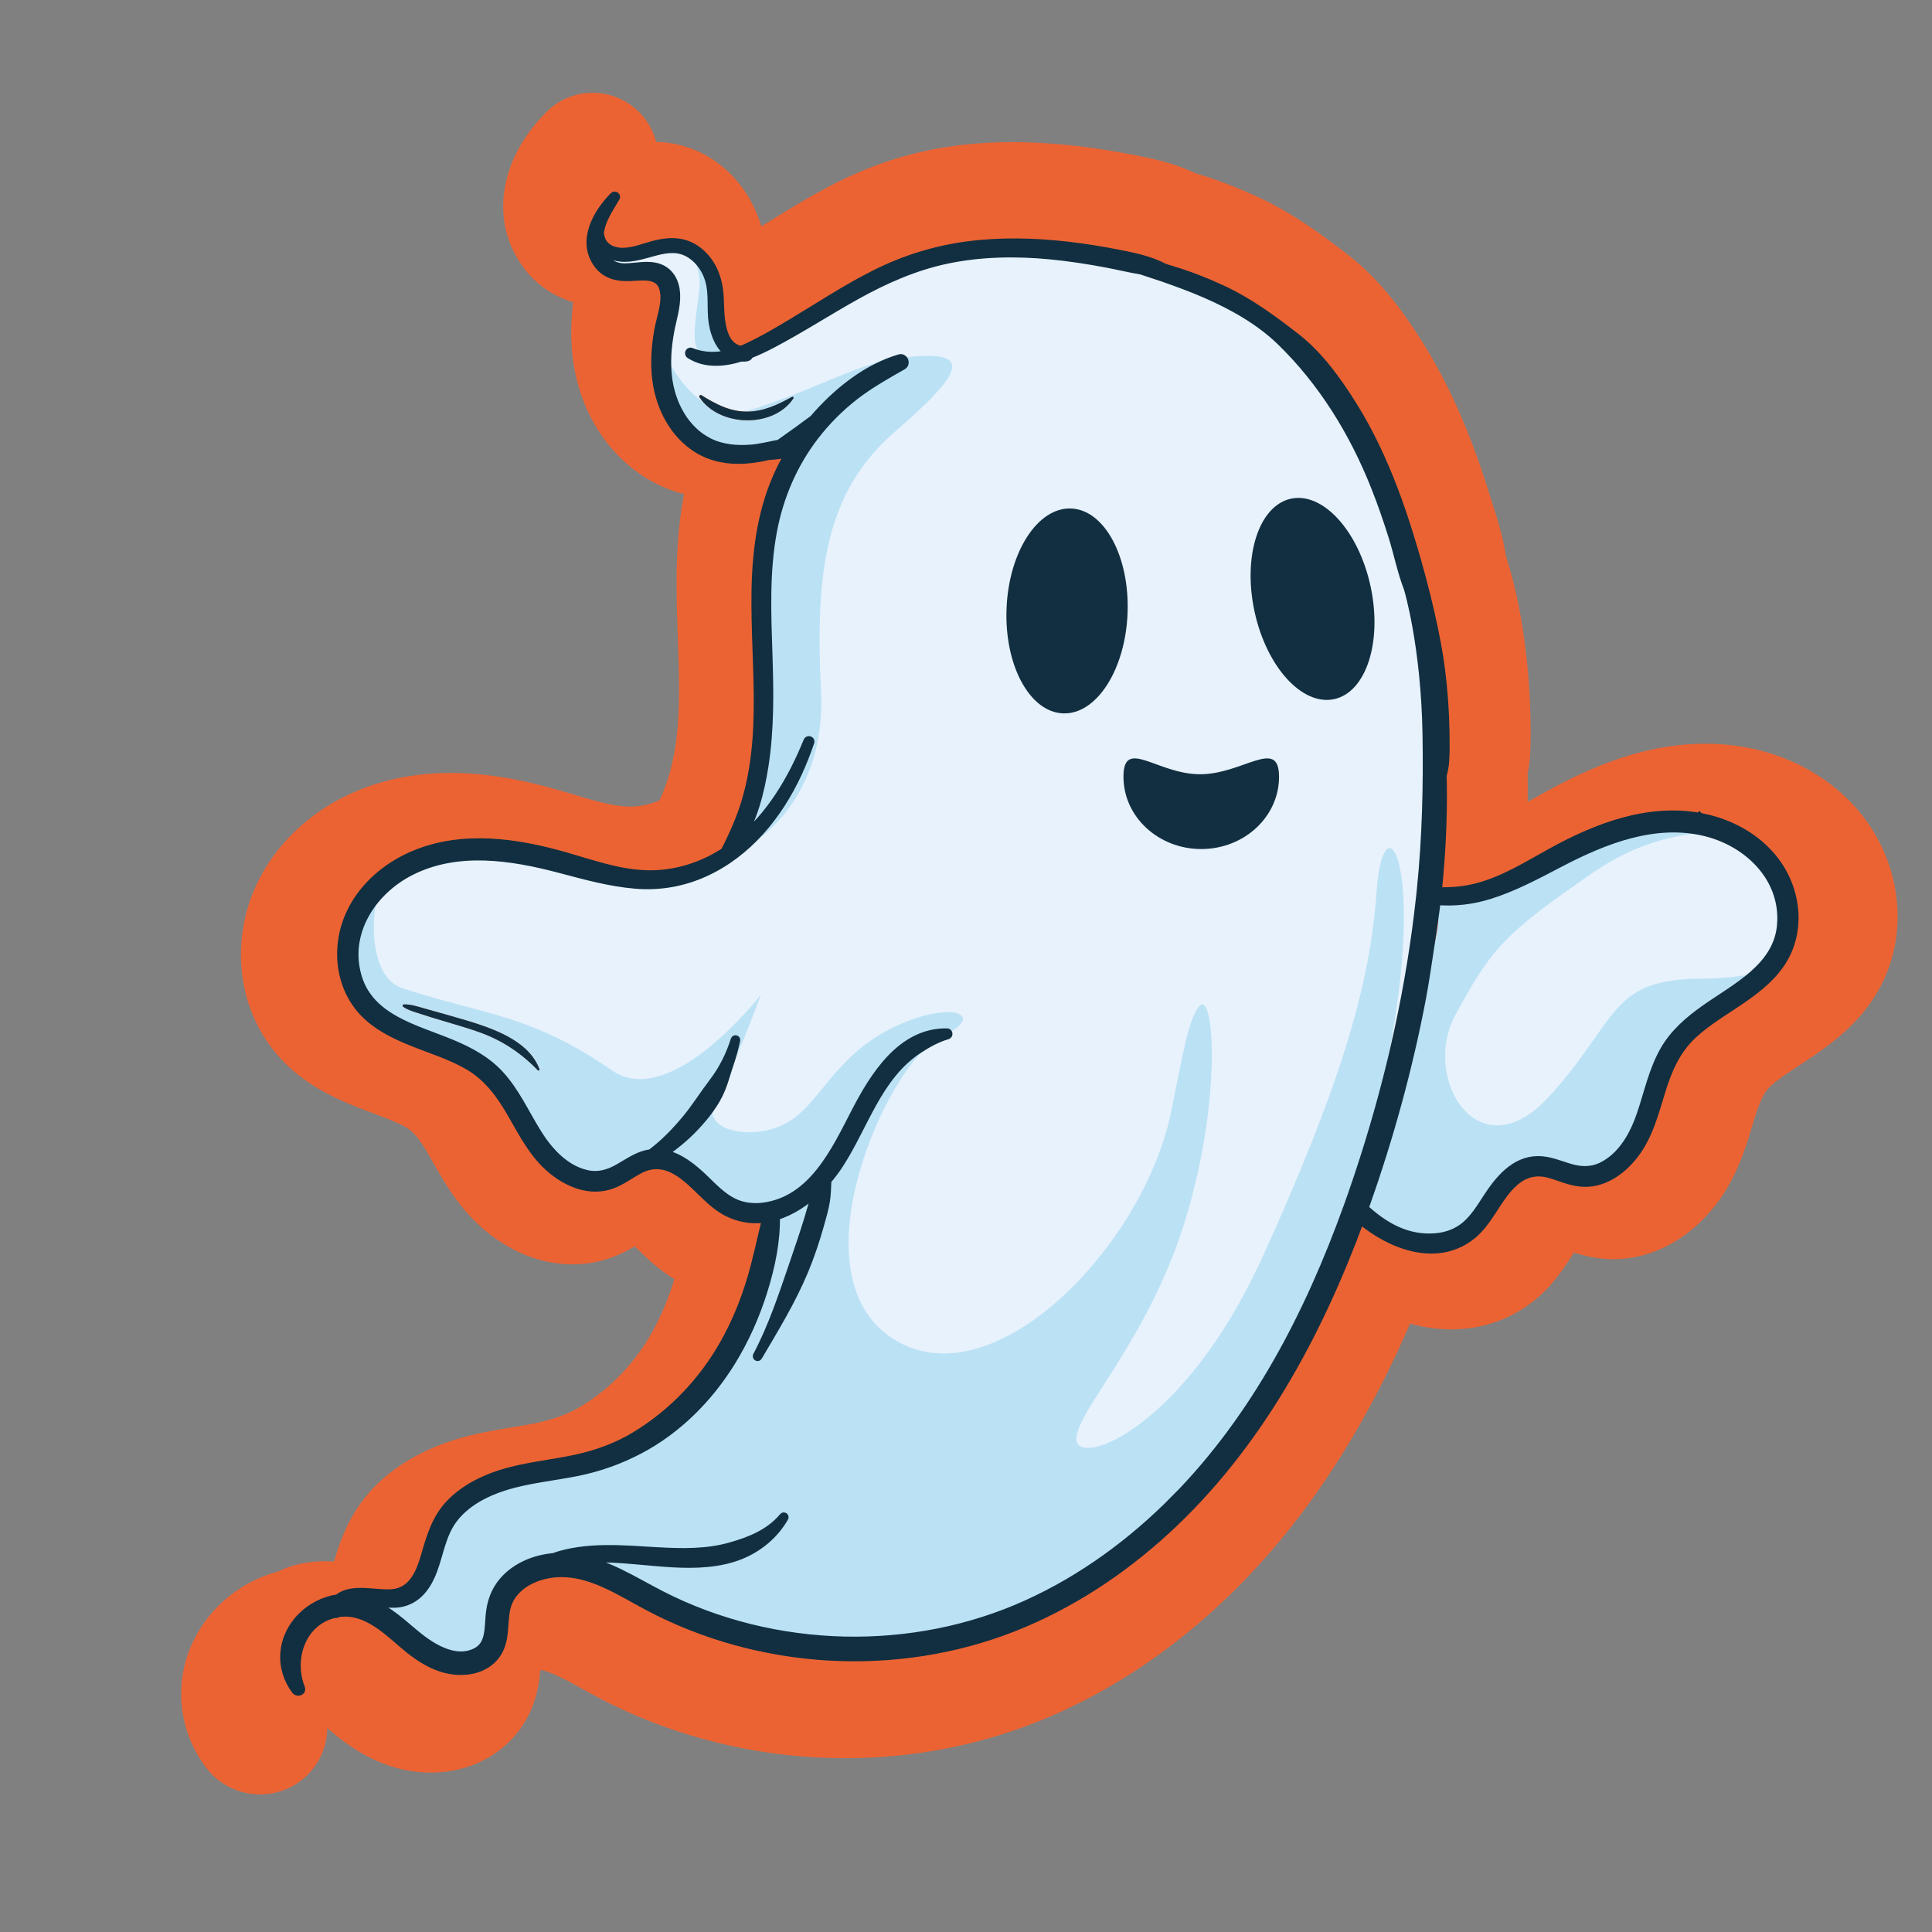 <?xml version="1.0" encoding="UTF-8"?>
<svg id="uuid-9bc8cd9a-8ea9-4b09-93ff-3239c1d094bd" data-name="Laag 1" xmlns="http://www.w3.org/2000/svg" viewBox="0 0 1080 1080">
  <rect x="0" y="0" width="1080" height="1080" fill="#808080" stroke="none"/>
  <path d="M145.37,1003.09c-11.82,0-23.09-5.6-30.17-14.98-10.24-13.57-15.11-30.22-13.7-46.87,2.52-29.72,24.61-54.92,53.81-62.68,7.78-3.88,16.74-5.83,26.78-5.83,1.61,0,3.16.05,4.65.12,3.2-10.92,8.67-27.27,22.08-41.17,11.65-12.09,27.04-21.15,45.71-26.94,11.2-3.47,22.18-5.28,31.87-6.88,5.09-.84,9.9-1.64,14.38-2.6,9.36-2.01,17.54-5.12,24.31-9.26,16.11-9.84,29.65-23.95,39.18-40.79,5.15-9.1,9.43-19.25,12.73-30.17-8.78-5.27-15.3-11.62-20.36-16.56-.56-.55-1.17-1.14-1.8-1.74-3.56,2.07-7.87,4.35-12.93,6.19-7.03,2.56-14.4,3.85-21.91,3.85-16.92,0-33.66-6.44-48.42-18.62-14.62-12.06-23.05-26.97-29.83-38.94l-2.01-3.54c-4.94-8.63-8.57-13.09-12.52-15.38-4.85-2.81-11.31-5.23-18.16-7.79-3.29-1.23-6.68-2.5-10.2-3.91-13.57-5.47-29.18-12.95-42.05-26.92-14.31-15.55-22.17-36.18-22.13-58.1.04-20.7,6.91-40.53,19.88-57.35,11.33-14.7,26.82-26.46,44.81-34.03,15.94-6.71,33.59-10.11,52.45-10.11s38.13,3.15,60.63,9.64c2.72.79,5.45,1.6,8.19,2.42,10.97,3.29,21.34,6.4,30.11,6.73.48.02.96.03,1.44.03,5.49,0,11.1-1.18,16.47-3.44,1.97-4.41,3.84-9.1,5.2-13.63,2.55-8.52,4.19-17.84,5.03-28.48,1.2-15.23.63-31.2.04-48.12-.92-26.26-1.88-53.25,3.46-81.02-7.52-1.95-14.62-4.94-21.05-8.91-22.27-13.71-37.22-37.78-41.01-66.06-1.38-10.24-1.36-20.87.06-32.31-10.92-3.28-20.26-9.61-27.17-18.61-19.63-25.56-14.71-60.82,12.25-87.74,6.91-6.9,16.09-10.71,25.86-10.71,13.12,0,25.32,7.08,31.82,18.49,1.62,2.84,2.83,5.84,3.63,8.93,13.52.36,26.13,4.99,36.56,13.44,10.61,8.59,18.21,20.22,22.26,33.77,1.45-.89,2.92-1.8,4.42-2.72,12.17-7.51,24.76-15.27,38.51-22.14,20.79-10.38,42.78-17.16,65.34-20.14,10.32-1.36,21.18-2.05,32.28-2.05s23.26.72,35.59,2.13c10.16,1.17,20.88,2.85,31.87,4.99,9.9,1.93,22.04,4.31,34.38,10.18.48.15.96.29,1.43.44,11.13,3.36,22.49,7.71,33.75,12.92,20.03,9.26,36.74,21.74,50.84,32.7,18.67,14.53,32.05,33.9,41.61,49.15,10.12,16.14,18.97,34.22,27.04,55.29,3.58,9.35,6.94,19.15,10.27,29.95.52,1.7,1.07,3.41,1.62,5.14,2.68,8.4,5.71,17.92,7.26,28.47.01.08.02.16.03.24,6.29,19.1,9.16,37.89,10.8,50.78,1.68,13.22,2.66,26.67,2.9,39.96.12,6.93.2,13.23-.19,20.04-.2,3.46-.64,6.89-1.38,10.54.01.71.02,1.42.03,2.13.05,4.53.04,9.12-.02,13.77,1.15-.65,2.32-1.3,3.48-1.96,2.48-1.4,4.95-2.79,7.42-4.15,32.73-18.03,60.84-26.43,88.45-26.43,7.41,0,14.8.64,21.95,1.91,19.22,3.41,36.93,11.47,51.22,23.3,16.36,13.55,27.44,31.37,32.04,51.55,4.88,21.37,1.76,43.23-8.76,61.55-9.47,16.48-23.05,27.22-35.08,35.54-3.1,2.15-6.13,4.13-9.06,6.06-6.11,4.01-11.89,7.79-16,11.61-3.34,3.1-5.9,8.25-8.8,17.75-.4,1.32-.79,2.61-1.19,3.91-3.97,13.18-8.9,29.57-20.5,44.56-14.96,19.34-35.84,30.43-57.28,30.43h0c-2.68,0-5.39-.17-8.05-.51-5.34-.68-10.05-1.95-13.98-3.19-.47.72-.94,1.44-1.36,2.09-4.92,7.58-11.65,17.97-23.01,26.39-12.75,9.45-27.99,14.45-44.07,14.45-8.23,0-16-1.24-23.17-3.25-28.83,66.42-64.55,118.68-108.56,159.03-30.7,28.14-64.51,49.62-100.49,63.85-33.71,13.31-69.66,20.06-106.86,20.06-5.66,0-11.38-.16-17.03-.49-42.5-2.42-84.49-14.07-121.42-33.68-2.86-1.52-5.65-3.07-8.35-4.57-8.16-4.53-17.29-9.61-23.46-10.6-.65,7.74-2.25,18.83-9.2,29.93-9.22,14.71-24.84,24.49-42.86,26.85-3.04.4-6.13.6-9.18.6-26.18,0-45.53-14.12-57.89-24.89-.04,7.25-2.19,14.42-6.36,20.59-6.98,10.34-18.66,16.51-31.24,16.51h.04Z" fill="#ec6333"/>
  <g>
    <g>
      <path d="M798.94,407.14c-.23-10.52-.98-21.03-2.25-31.48-1.84-15.08-5.02-29.95-7.93-44.86-.66-.47-1.23-1.18-1.61-2.17-3.56-9.2-5.51-19.2-8.46-28.63-2.96-9.49-6.21-18.9-9.88-28.14-12-30.23-29.41-58.6-52.89-81.31-11.91-11.53-26.92-19.88-42.01-26.46-7.8-3.4-15.84-6.31-23.86-9.14-3.96-1.39-8.14-2.63-12.24-4.04-6.35-1.03-12.64-2.59-18.97-3.78-10.62-2.01-21.31-3.66-32.07-4.68-19-1.8-38.39-1.5-57.11,2.38-18.19,3.77-35.04,11.23-51.21,20.23-15.82,8.8-31.01,18.72-47.05,27.12-3.81,1.99-8.07,4.06-12.57,5.8-.13.74-.69,1.43-1.64,1.55-1.06.13-2.06.15-3.02.08-9.68,3.02-19.95,3.83-28.45-1.62-.57-.36-.2-1.42.48-1.14,2.36.96,4.74,1.6,7.13,1.96,5.03.77,10.1.31,15.05-1-6.42-3.8-9.48-12.81-10.07-20.28-.55-6.95.32-14.13-1.63-20.91-1.61-5.6-5.01-10.81-9.81-14.17-.19-.15-.38-.27-.58-.41-12.76-8.38-25.89,3.06-39.33,1.71-4.82-.49-9.23-2.65-11.84-6.84-.03-.05-.07-.1-.1-.16,1.09,7.6,6.14,13.01,14.31,12.94,6.36-.04,13.14-2.03,19.29.34,6.07,2.33,8.78,8.18,9.08,14.36.34,7.05-2.05,13.97-3.32,20.83-.88,4.81-1.48,9.72-1.65,14.63-.13,3.85,0,7.7.49,11.51,1.82,14.45,9.39,29.03,22.77,35.84,7.42,3.78,15.86,4.46,24.05,3.81,5.2-.41,10.44-1.85,15.68-2.77,3.74-2.65,7.46-5.32,11.18-7.99,2.65-1.91,5.28-3.95,7.98-5.88.85-1,1.71-1.98,2.6-2.96,12.26-13.49,27.79-25.7,45.48-30.9,2.22-.65,3.53,2.57,1.56,3.69-9.12,5.19-18.41,10.42-26.72,16.86-8.42,6.51-16.05,14.16-22.53,22.59-12.05,15.68-19.83,33.91-23.46,53.31-4.25,22.77-3.25,46.14-2.49,69.16.69,20.69.97,41.41-2.23,61.93-2.3,14.77-6.27,30.31-14.59,42.94,18.15-14.43,30.4-35.18,39.07-56.63.28-.7,1.42-.43,1.17.32-2.04,6-4.34,11.88-7.02,17.63-8.24,17.71-20,34.02-35.59,45.62-5.04,3.76-10.48,7.02-16.33,9.67-12.15,5.52-25.1,7.76-38.41,6.67-14.53-1.19-28.43-5.12-42.47-8.82-27.11-7.15-57.21-11.82-83.33,1.35-6.93,3.49-13.22,8.27-18.33,13.95-10.99,12.2-16.58,28.6-11.48,45.54,7,23.24,32.5,28.94,52.25,37.12,10.14,4.2,19.9,9.36,27.37,17.59,8.51,9.37,13.77,20.98,20.32,31.69,6.43,10.5,15.62,20.97,28.15,23.83,6.32,1.44,12.12-.13,17.67-3.25,5.23-2.94,10.24-6.65,16.2-7.99.72-.16,1.44-.28,2.15-.38.21-.15.43-.29.63-.45,6.98-5.25,13.14-11.62,18.74-18.3,5.6-6.67,10.11-14.01,15.38-20.91,5.63-7.35,9.47-15.12,12.32-23.94.07-.21.38-.13.33.09-1.02,4.65-2.21,9.14-3.78,13.65-1.53,4.39-2.68,8.94-4.4,13.26-.7,1.75-1.52,3.46-2.43,5.13-.33.6-.67,1.19-1.03,1.78-3.23,5.43-7.41,10.45-11.66,14.93-5.32,5.61-11.39,10.49-17.76,14.86,9.25,1.41,17.31,8.13,23.97,14.62,4.69,4.56,9.34,9.37,15.23,12.4,5.36,2.76,11.5,3.5,17.43,2.71,27.59-3.69,40.2-31.23,51.51-53.1,10.28-19.87,25.63-44.74,51.01-44.29.26,0,.44.15.52.34.13.29.02.7-.37.81-1.4.41-2.77.89-4.11,1.43-.01,0-.04.01-.05.02-4.25,1.72-8.23,4.03-12.07,6.56-22.96,15.1-30.26,42.92-44.62,64.78-1.87,2.85-4.02,5.7-6.39,8.44-.23,3.78-.22,7.54-.8,11.31-.72,4.65-2.09,9.22-3.36,13.74-2.43,8.64-5.29,17.17-8.74,25.46-7.01,16.84-16.52,32.31-25.73,47.98-.13.21-.44.03-.33-.19,8.43-15.94,14.17-33.15,19.98-50.16,2.82-8.28,5.66-16.55,8.28-24.9,1.34-4.28,2.44-8.65,3.92-12.88.67-1.9,1.47-3.75,2.3-5.58-6.97,6.84-15.34,12.5-24.33,15.16.32,13.9-2.66,28.07-6.75,41.27-4.42,14.25-10.48,28.04-18.4,40.7-12.57,20.11-29.86,37.49-50.93,48.58-10.93,5.75-22.37,9.87-34.48,12.32-13.63,2.76-27.62,3.96-40.93,8.15-11.04,3.48-22.25,9.35-29.16,18.93-6.01,8.33-7.37,18.74-10.9,28.16-3.33,8.87-8.89,16.71-18.89,18.24-5.42.83-12.76-1.04-19.45-1.24,10.17,3.1,18.78,10.57,27.1,17.69,9.07,7.77,23.34,17.61,35.79,11,7.43-3.94,6.82-12.97,7.46-20.2.63-7.34,2.78-13.86,7.68-19.48,6.87-7.88,17.28-12.18,27.75-13.12,18.2-6.49,38.82-4.38,58.18-3.3,13.58.76,27.45,1.05,40.65-2.67,11.31-3.19,22.09-7.5,29.84-16.74.13-.15.36.04.27.21-5.45,9.54-14.17,16.8-24.31,20.94-11.8,4.82-25.38,5.21-37.92,4.51-17.22-.96-35.81-4.04-53.44-2.34,16.9,2.96,31.59,12.59,46.64,20.34,31.7,16.3,67.26,24.9,102.85,25.69,35.01.77,70.16-6.02,102.09-20.5,31.08-14.09,58.91-34.56,82.83-58.82,45-45.62,74.79-103.31,96.39-163.21.75-2.06,1.48-4.14,2.21-6.21,2.42-6.91,4.74-13.85,6.96-20.79.18-.56.35-1.11.53-1.67,14.93-46.99,25.51-95.21,30.85-144.04.17-1.59.34-3.17.5-4.76,2.96-28.94,4.08-58.09,3.17-87.32-.04-1.33.48-2.29,1.27-2.89v.05ZM300.66,598.29c-9.72-10.01-20.43-17.05-33.67-21.64-6.84-2.37-13.83-4.34-20.75-6.42-3.72-1.12-7.45-2.23-11.13-3.47-3.22-1.07-6.89-1.98-9.68-3.94-.58-.41-.38-1.32.36-1.35,3.86-.15,7.96,1.3,11.65,2.32,3.97,1.1,7.95,2.2,11.92,3.35,7.56,2.19,15.19,4.23,22.57,6.97,11.78,4.36,25.06,11.08,29.67,23.63.19.53-.56.91-.93.54h-.01ZM443.53,222.67c-10.66,16.08-38.59,16.04-50.76,1.73-.65-.75-1.25-1.54-1.79-2.37-.45-.68.44-1.53,1.11-1.11,6.96,4.36,14.04,8.21,22.22,9.03.94.1,1.9.15,2.88.16,9.42.09,17.5-3.82,25.53-8.23.49-.27,1.14.29.8.8h.01Z" fill="#e7f2fc"/>
      <path d="M954.72,465.28c-.33-.09-.67-.18-1-.26-28.38-7.08-56.71,4.11-81.56,17.08-12.87,6.7-25.57,13.6-39.47,17.97-9.76,3.07-19.73,4.18-29.74,3.31-.23,2.04-.46,4.06-.71,6.1,5.95.83-4.68,33.04-7.54,48.18-7.4,39.09-18.01,77.59-31.24,115.1-.32.89-.63,1.78-.95,2.68,11.16,10.3,24.14,17.87,40.29,16.41,5.97-.54,11.78-2.62,16.4-6.5,5.07-4.25,8.55-9.97,12.12-15.46,6.56-10.1,15.3-21.12,28.51-21.15,6.11,0,11.82,2.5,17.56,4.22,6.1,1.81,12.1,2.06,17.95-.73,11.6-5.55,18.25-17.79,22.2-29.45,4.02-11.89,6.59-24.37,12.83-35.39,5.47-9.67,13.85-16.87,22.81-23.2,9.05-6.39,19.75-12.48,28.19-20.23,7.85-7.2,13.75-15.85,14.57-27.51,1.78-25.49-17.95-44.97-41.21-51.18h-.01Z" fill="#e7f2fc"/>
    </g>
    <g>
      <path d="M981.36,543.98c-8.44,7.75-19.14,13.84-28.19,20.23-8.96,6.33-17.34,13.53-22.81,23.2-6.24,11.02-8.81,23.5-12.83,35.39-3.95,11.66-10.6,23.9-22.2,29.45-5.85,2.79-11.85,2.54-17.95.73-5.74-1.72-11.46-4.23-17.56-4.22-13.21.03-21.95,11.05-28.51,21.15-3.57,5.49-7.04,11.2-12.12,15.46-4.62,3.88-10.43,5.96-16.4,6.5-16.15,1.46-29.13-6.11-40.29-16.41.32-.89.63-1.78.95-2.68,13.24-37.51,23.84-76.01,31.24-115.1,2.87-15.14,13.49-47.35,7.54-48.18.24-2.04.48-4.06.71-6.1,10.01.87,19.98-.24,29.74-3.31,13.91-4.37,26.61-11.27,39.47-17.97,24.86-12.96,53.19-24.16,81.56-17.08.33.08.67.17,1,.26-18.29,1.05-40.73,6.39-63.25,21.84-52.49,36.03-57.7,43.62-77.61,79.64-19.91,36.03,12.71,89.12,51.86,46.46,39.16-42.66,33.46-65.94,85.14-66.15,12.77-.05,22.74-1.28,30.5-3.09v-.02Z" fill="#0d9bd8" isolation="isolate" opacity=".2"/>
      <path d="M199.77,546.32c-5.1-16.94.49-33.34,11.48-45.54-3.88,12.08-4.82,45.6,13.83,51.72,45.04,14.78,71.27,14.22,117.1,45.93,32.77,22.69,83.12-42.28,83.12-42.28,0,0-16.09,43.78-24.61,57.3.91-1.67,1.73-3.38,2.43-5.13,1.73-4.31,2.88-8.87,4.4-13.26,1.56-4.51,2.76-9,3.78-13.65.05-.21-.27-.3-.33-.09-2.85,8.83-6.7,16.59-12.32,23.94-5.27,6.9-9.78,14.24-15.38,20.91s-11.75,13.04-18.74,18.3c-.21.15-.43.3-.63.45-.72.1-1.43.21-2.15.38-5.96,1.33-10.97,5.04-16.2,7.99-5.55,3.12-11.35,4.69-17.67,3.25-12.54-2.85-21.72-13.32-28.15-23.83-6.55-10.71-11.81-22.31-20.32-31.69-7.47-8.22-17.23-13.39-27.37-17.59-19.74-8.18-45.25-13.88-52.25-37.12h-.02Z" fill="#0d9bd8" isolation="isolate" opacity=".2"/>
      <path d="M437.92,628.71c19.77-9.48,27.08-37.29,60.48-53.88,31.41-15.6,52.37-8.61,31.5,2.88-.09-.18-.27-.33-.52-.34-25.37-.45-40.73,24.42-51.01,44.29-11.31,21.87-23.92,49.41-51.51,53.1-5.94.79-12.07.04-17.43-2.71-5.88-3.03-10.54-7.84-15.23-12.4-6.66-6.49-14.71-13.21-23.97-14.62,6.38-4.37,12.45-9.25,17.76-14.86,4.25-4.48,8.43-9.49,11.66-14.93-8.38,16.44,19.13,22.65,38.26,13.47h.01Z" fill="#0d9bd8" isolation="isolate" opacity=".2"/>
      <path d="M778.06,579.95c-3.34,19.14-8.41,41.75-14.92,66.2-.18.56-.35,1.11-.53,1.67-2.22,6.95-4.54,13.89-6.96,20.79-.73,2.07-1.46,4.14-2.21,6.21-21.6,59.9-51.38,117.59-96.39,163.21-23.91,24.25-51.74,44.72-82.83,58.82-31.93,14.48-67.08,21.27-102.09,20.5-35.59-.79-71.14-9.39-102.85-25.69-15.05-7.74-29.74-17.38-46.64-20.34,17.63-1.7,36.22,1.39,53.44,2.34,12.54.69,26.12.3,37.92-4.51,10.15-4.14,18.86-11.4,24.31-20.94.09-.16-.15-.36-.27-.21-7.75,9.24-18.52,13.55-29.84,16.74-13.21,3.72-27.07,3.43-40.65,2.67-19.36-1.08-39.98-3.19-58.18,3.3-10.46.94-20.88,5.24-27.75,13.12-4.9,5.62-7.04,12.14-7.68,19.48-.63,7.23-.02,16.26-7.46,20.2-12.45,6.61-26.72-3.23-35.79-11-8.32-7.12-16.93-14.59-27.1-17.69,6.69.2,14.03,2.06,19.45,1.24,10-1.53,15.57-9.36,18.89-18.24,3.53-9.42,4.89-19.84,10.9-28.16,6.92-9.58,18.13-15.45,29.16-18.93,13.31-4.19,27.3-5.39,40.93-8.15,12.11-2.46,23.55-6.57,34.48-12.32,21.07-11.09,38.36-28.47,50.93-48.58,7.92-12.67,13.98-26.45,18.4-40.7,4.09-13.2,7.06-27.37,6.75-41.27,8.99-2.66,17.36-8.32,24.33-15.16-.83,1.84-1.63,3.68-2.3,5.58-1.48,4.23-2.58,8.61-3.92,12.88-2.62,8.35-5.46,16.62-8.28,24.9-5.8,17-11.55,34.22-19.98,50.16-.11.22.21.41.33.19,9.21-15.68,18.72-31.14,25.73-47.98,3.45-8.29,6.31-16.82,8.74-25.46,1.28-4.52,2.64-9.09,3.36-13.74.58-3.78.58-7.54.8-11.31,2.37-2.74,4.51-5.59,6.39-8.44,14.36-21.86,21.66-49.68,44.62-64.78,3.84-2.53,7.82-4.84,12.07-6.56-27.98,12.89-82.6,130.9-26.97,167.87,55.67,36.99,140.59-50.68,156.18-125.95,6.4-30.9,9.62-52.3,15.82-59.48,8.1-9.39,13.08,50.34-7.54,118.6-20.62,68.26-61.86,108.08-61.15,123.73.72,15.64,60.44-5.69,104.53-103.1,44.09-97.42,59.73-151.94,63.28-203.26,3.55-51.31,26.27-19.87,8.53,81.57v-.02Z" fill="#0d9bd8" isolation="isolate" opacity=".2"/>
      <path d="M408.38,197.81c-4.96,1.31-10.02,1.76-15.05,1-7.85-3.99-4.75-17.73-2.47-35.93.99-7.87-.87-14.7-3.99-20.43,4.8,3.36,8.21,8.57,9.81,14.17,1.95,6.78,1.08,13.97,1.63,20.91.58,7.47,3.65,16.47,10.07,20.28h0Z" fill="#0d9bd8" isolation="isolate" opacity=".2"/>
      <path d="M500.51,241.1c-38.4,33.18-45.01,76.76-41.58,144.92,2.51,49.91-23.52,78.96-48.81,91.94,15.59-11.6,27.34-27.91,35.59-45.62,2.68-5.75,4.98-11.64,7.02-17.63.25-.75-.88-1.02-1.17-.32-8.68,21.45-20.93,42.2-39.07,56.63,8.32-12.62,12.29-28.17,14.59-42.94,3.19-20.52,2.91-41.24,2.23-61.93-.76-23.02-1.76-46.39,2.49-69.16,3.63-19.4,11.41-37.63,23.46-53.31,6.48-8.44,14.11-16.08,22.53-22.59,8.31-6.44,17.59-11.67,26.72-16.86,1.98-1.12.66-4.34-1.56-3.69-17.69,5.2-33.21,17.4-45.48,30.9-.88.97-1.75,1.96-2.6,2.96-2.7,1.92-5.32,3.97-7.98,5.88-3.72,2.68-7.44,5.35-11.18,7.99-5.24.92-10.48,2.36-15.68,2.77-8.19.65-16.63-.04-24.05-3.81-13.38-6.81-20.95-21.38-22.77-35.84-.48-3.81-.61-7.66-.49-11.51,4.65,9.13,11.21,18.69,20.05,24.54,6.07,4.03,13.21,6.32,21.54,5.54,2.98-.27,6.11-.94,9.4-2.06,44.56-15.21,57.83-26.52,88.17-28.69,30.34-2.18,27.02,8.73-11.38,41.91v-.02Z" fill="#0d9bd8" isolation="isolate" opacity=".2"/>
    </g>
    <g>
      <path d="M949.97,456.85c-28.97-5.14-57.44,5.82-82.42,19.58-13.31,7.33-26.52,15.68-41.33,19.63-7.45,1.98-15.12,2.71-22.74,2.3,2.01-19.59,3.06-39.27,2.83-58.89-.02-1.99-.06-3.98-.11-5.97.72-2.75,1.28-5.54,1.44-8.41.31-5.48.23-11.02.13-16.51-.21-11.46-1.04-22.92-2.48-34.29-2-15.68-7.46-42.26-17.5-74.71-2.74-8.85-5.69-17.64-9.01-26.29-6.2-16.16-13.54-31.94-22.74-46.62-8.55-13.64-18.75-27.91-31.57-37.88-13.25-10.31-26.34-19.94-41.67-27.03-8.95-4.14-18.19-7.73-27.62-10.58-1.43-.43-2.89-.88-4.36-1.33-.05-.03-.08-.07-.13-.1-8.26-4.32-17.13-6.06-26.2-7.83-9.15-1.79-18.37-3.27-27.63-4.33-18.63-2.14-37.52-2.61-56.14-.15-17.95,2.37-35.1,7.74-51.29,15.83s-31.28,18.12-46.78,27.41c-8.36,5.01-16.89,10.05-25.78,14.08-.84.38-1.69.74-2.54,1.08-12.08-1.99-11.86-19.23-12.21-28.78-.36-10.07-3.54-19.76-11.62-26.29-8.47-6.86-18.06-5.85-27.92-2.86-6.21,1.88-13.19,4.41-19.67,2.34-5.14-1.64-7.44-5.46-7.87-10.07.99-7.36,5.15-13.35,9.02-19.89.28-.47-.37-.98-.76-.59-9.75,9.73-18.42,25.55-8.68,38.23,4.28,5.57,10.71,6.97,17.42,6.7,6.95-.29,16.67-2.1,19.04,6.73,2.02,7.52-1.62,16.2-2.9,23.56-1.6,9.18-2.23,18.52-.98,27.79,2.03,15.13,9.68,29.97,22.97,38.15,7.95,4.89,17.46,6.51,26.68,5.81,4.3-.33,8.6-1.02,12.8-2.03h.01c3.33-.16,6.6-.56,9.81-1.28.68.05,1.18.22,1.6.48-4.71,8.13-8.53,16.76-11.32,25.75-13.53,43.7-3.15,89.76-6.67,134.46-.91,11.58-2.78,23.08-6.12,34.22-2.87,9.61-7.12,18.91-11.63,27.91-1.55,1.01-3.14,1.97-4.77,2.89-12.1,6.8-25.84,10.4-39.75,9.88-15.32-.57-30.04-5.81-44.65-10.02-27.41-7.9-57.59-12.31-84.71-.9-22.67,9.54-40.45,29.82-40.49,55.31-.02,11.73,3.99,23.26,11.97,31.93,7.44,8.08,17.52,12.96,27.56,17.01,10.52,4.24,21.49,7.55,31.35,13.27,11.14,6.46,18.19,16.29,24.48,27.27,6.36,11.11,12.27,22.67,22.33,30.97,9.21,7.6,21.46,12.56,33.28,8.26,5.6-2.04,10.29-5.73,15.53-8.47,6.81-3.56,13.56-3.22,20.25.53,11.5,6.45,18.43,18.8,30.68,24.2,6.82,3.01,13.68,3.61,20.28,2.51-2.92,11.42-5.21,22.99-8.59,34.31-3.76,12.61-8.8,24.84-15.28,36.29-11.84,20.93-28.7,38.62-49.24,51.18-10.41,6.36-21.94,10.54-33.83,13.09-13.63,2.92-27.67,4.11-41.03,8.24-10.65,3.3-21.09,8.54-28.91,16.65-7.49,7.77-10.57,17.33-13.48,27.46-3.06,10.65-6.97,22.13-19.86,22.88-9.09.53-21.88-3.5-29.46,2.79-15.2,2.22-28.43,14.42-29.76,30.14-.64,7.59,1.67,14.96,6.22,21,.86,1.14,3.24.54,2.59-1.09-6.05-15.04-.72-34.36,15.09-40.62,1.25-.5,2.48-.88,3.69-1.18.65.18,1.37.09,1.96-.41,14.11-2.39,25.55,7.68,36.02,16.85,10.35,9.06,22.56,17.03,37,15.15,6.54-.86,12.54-4.03,16.11-9.72,4.65-7.43,3.12-16.05,4.8-24.22,2.88-13.99,18.05-20.49,31.1-20.5,17.54-.02,33.37,10.68,48.29,18.6,31.26,16.6,66,26.06,101.32,28.07,35,2,70.58-3.38,103.22-16.27,31.48-12.45,60.07-31.26,84.99-54.1,51.26-46.99,84.91-109.31,108.67-173.98,16.57,14.17,41.87,24.21,61.26,9.84,10.77-7.98,14.79-21.55,24.59-30.38,5.69-5.12,12.2-6.95,19.63-4.98,5.71,1.52,11.11,4.09,17.02,4.84,12.48,1.59,23.33-5.95,30.64-15.4,7.98-10.32,11.19-22.9,14.95-35.14,3.7-12.1,8.41-23.24,17.85-32,8.35-7.75,18.32-13.41,27.65-19.86,8.9-6.16,17.65-13.14,23.12-22.67,5.88-10.23,7.24-22.35,4.63-33.79-5.67-24.85-27.48-40.71-51.7-45.01l.03-.03ZM657.06,838.03c-23.91,24.25-51.74,44.72-82.83,58.82-31.93,14.48-67.08,21.27-102.09,20.5-35.59-.79-71.14-9.39-102.85-25.69-15.05-7.74-29.74-17.38-46.64-20.34,17.63-1.7,36.22,1.38,53.44,2.34,12.54.7,26.12.3,37.91-4.51,10.15-4.14,18.87-11.4,24.31-20.94.09-.16-.14-.36-.27-.21-7.75,9.24-18.52,13.55-29.83,16.74-13.21,3.73-27.08,3.43-40.66,2.67-19.35-1.09-39.98-3.19-58.18,3.29-10.46.94-20.87,5.25-27.75,13.12-4.9,5.62-7.04,12.14-7.68,19.48-.63,7.23-.02,16.26-7.46,20.2-12.45,6.61-26.72-3.23-35.79-11-8.32-7.12-16.93-14.59-27.1-17.69,6.69.2,14.03,2.07,19.45,1.24,10-1.53,15.56-9.36,18.89-18.24,3.53-9.42,4.89-19.83,10.9-28.16,6.91-9.58,18.12-15.45,29.16-18.93,13.31-4.19,27.3-5.39,40.93-8.15,12.11-2.45,23.55-6.57,34.48-12.32,21.07-11.09,38.37-28.47,50.93-48.58,7.91-12.67,13.98-26.45,18.4-40.71,4.09-13.19,7.07-27.37,6.74-41.27,9-2.66,17.36-8.32,24.33-15.16-.82,1.84-1.63,3.68-2.29,5.58-1.48,4.23-2.59,8.6-3.93,12.88-2.62,8.35-5.45,16.62-8.28,24.9-5.8,17.01-11.55,34.23-19.98,50.16-.11.22.2.4.33.19,9.21-15.68,18.72-31.14,25.73-47.98,3.45-8.29,6.31-16.82,8.74-25.47,1.27-4.52,2.64-9.09,3.36-13.74.58-3.77.57-7.54.8-11.31,2.37-2.74,4.51-5.59,6.39-8.44,14.36-21.86,21.65-49.68,44.62-64.78,5.08-3.34,10.38-6.3,16.24-8.01.64-.19.51-1.14-.16-1.15-25.37-.45-40.72,24.42-51,44.29-11.32,21.87-23.92,49.42-51.51,53.1-5.94.79-12.07.05-17.43-2.71-5.88-3.03-10.53-7.84-15.22-12.4-6.66-6.48-14.71-13.21-23.96-14.62,6.37-4.38,12.44-9.25,17.76-14.86,5.99-6.32,11.86-13.71,15.11-21.84,1.72-4.31,2.88-8.87,4.4-13.25,1.56-4.51,2.76-9,3.78-13.65.05-.22-.26-.3-.33-.09-2.85,8.83-6.7,16.59-12.32,23.95-5.27,6.9-9.78,14.23-15.38,20.91s-11.76,13.05-18.74,18.3c-.21.16-.42.3-.63.45-.71.09-1.43.21-2.15.37-5.96,1.34-10.97,5.04-16.2,7.98-5.54,3.12-11.35,4.69-17.66,3.25-12.54-2.85-21.73-13.32-28.15-23.83-6.55-10.7-11.81-22.31-20.33-31.68-7.47-8.22-17.23-13.4-27.37-17.59-19.74-8.17-45.25-13.88-52.24-37.12-7.47-24.83,8.01-48.51,29.81-59.49,26.11-13.16,56.22-8.5,83.33-1.34,14.03,3.7,27.94,7.62,42.46,8.81,13.31,1.09,26.26-1.15,38.41-6.66,23.95-10.87,41.01-31.85,51.92-55.3,2.67-5.75,4.98-11.63,7.02-17.63.25-.75-.88-1.03-1.17-.32-8.67,21.45-20.93,42.2-39.07,56.63,8.32-12.63,12.28-28.17,14.58-42.94,3.2-20.52,2.91-41.24,2.23-61.93-.76-23.02-1.76-46.39,2.49-69.16,3.63-19.41,11.41-37.63,23.46-53.31,6.48-8.44,14.11-16.08,22.53-22.6,8.31-6.43,17.6-11.66,26.72-16.85,1.98-1.13.66-4.35-1.56-3.7-17.69,5.2-33.21,17.41-45.47,30.9-.88.97-1.75,1.96-2.6,2.95-2.69,1.93-5.32,3.97-7.98,5.88-3.72,2.67-7.44,5.34-11.18,7.99-5.23.92-10.48,2.37-15.68,2.78-8.19.65-16.63-.04-24.05-3.82-13.38-6.81-20.95-21.38-22.77-35.84-1.09-8.69-.42-17.56,1.16-26.14,1.26-6.86,3.66-13.78,3.32-20.83-.3-6.18-3.01-12.03-9.08-14.36-6.16-2.37-12.94-.38-19.29-.34-8.17.06-13.21-5.35-14.31-12.94.03.05.06.11.1.16,2.61,4.18,7.03,6.36,11.84,6.84,13.44,1.35,26.57-10.09,39.33-1.71,5.11,3.36,8.72,8.75,10.39,14.58,1.95,6.79,1.09,13.97,1.63,20.92.58,7.46,3.65,16.47,10.07,20.27-7.31,1.93-14.86,2.01-22.19-.96-.68-.28-1.05.77-.48,1.14,8.5,5.46,18.77,4.64,28.45,1.62.96.07,1.96.05,3.02-.08.94-.12,1.5-.81,1.64-1.55,4.49-1.73,8.77-3.81,12.57-5.8,16.04-8.41,31.23-18.31,47.05-27.12,16.16-9,33.02-16.46,51.21-20.23,18.73-3.88,38.12-4.18,57.11-2.38,10.76,1.02,21.45,2.66,32.07,4.67,6.34,1.2,12.62,2.76,18.98,3.78,4.1,1.41,8.27,2.65,12.24,4.04,8.03,2.82,16.06,5.74,23.86,9.14,15.09,6.58,30.1,14.93,42.01,26.45,23.47,22.72,40.88,51.09,52.88,81.32,3.67,9.24,6.92,18.64,9.89,28.13,2.95,9.44,4.89,19.43,8.46,28.64.38.99,9.68,32.65,10.53,81.4.51,29.24-.21,58.38-3.17,87.32-.16,1.59-.33,3.17-.5,4.76-5.41,49.42-16.17,98.2-31.38,145.72-2.22,6.95-4.54,13.89-6.96,20.79-.73,2.07-1.46,4.14-2.21,6.21-21.6,59.9-51.38,117.59-96.39,163.21h-.02ZM995.93,516.47c-1.69,24.22-25.31,35.41-42.76,47.74-8.96,6.33-17.34,13.53-22.81,23.2-6.24,11.02-8.81,23.5-12.83,35.39-3.95,11.66-10.6,23.9-22.2,29.45-5.85,2.79-11.85,2.54-17.95.73-5.74-1.72-11.46-4.23-17.56-4.22-13.21.03-21.95,11.05-28.51,21.15-3.57,5.49-7.04,11.2-12.12,15.46-4.62,3.88-10.43,5.96-16.4,6.5-16.15,1.46-29.13-6.11-40.29-16.41.32-.89.63-1.78.95-2.68,13.24-37.51,23.84-76.01,31.24-115.1,2.87-15.14,8.03-52.25,8.25-54.28,10.01.87,19.98-.24,29.74-3.31,13.91-4.37,26.61-11.27,39.47-17.97,24.86-12.96,53.19-24.16,81.56-17.08,23.69,5.91,44.02,25.58,42.21,51.44h.01Z" fill="#112f40" stroke="#112f40" stroke-miterlimit="10" stroke-width="5"/>
      <path d="M271.93,574.12c-7.39-2.73-15.02-4.78-22.57-6.97-3.96-1.15-7.94-2.25-11.92-3.35-3.69-1.02-7.8-2.47-11.65-2.32-.75.03-.95.94-.37,1.35,2.79,1.95,6.47,2.86,9.68,3.94,3.68,1.23,7.41,2.34,11.13,3.46,6.93,2.09,13.91,4.05,20.75,6.42,13.24,4.59,23.95,11.62,33.67,21.64.37.38,1.12,0,.92-.54-4.6-12.55-17.89-19.27-29.66-23.63h.02Z" fill="#112f40"/>
      <path d="M442.73,221.87c-8.03,4.41-16.11,8.32-25.53,8.23-9.42-.09-17.34-4.32-25.1-9.18-.67-.42-1.56.43-1.11,1.11,10.97,16.64,41.33,17.57,52.55.65.34-.51-.31-1.07-.8-.8h-.01Z" fill="#112f40"/>
    </g>
    <g>
      <ellipse cx="596.48" cy="341.52" rx="57.31" ry="33.85" transform="translate(231.61 924) rotate(-87.73)" fill="#112f40"/>
      <ellipse cx="733.72" cy="334.8" rx="33.19" ry="57.31" transform="translate(-54.06 162.06) rotate(-12.16)" fill="#112f40"/>
      <path d="M628.03,434.24c0,22.3,19.47,40.38,43.48,40.38s43.48-18.08,43.48-40.38-20.11-1.43-44.13-1.43-42.84-20.87-42.84,1.43h.01Z" fill="#112f40"/>
    </g>
  </g>
</svg>